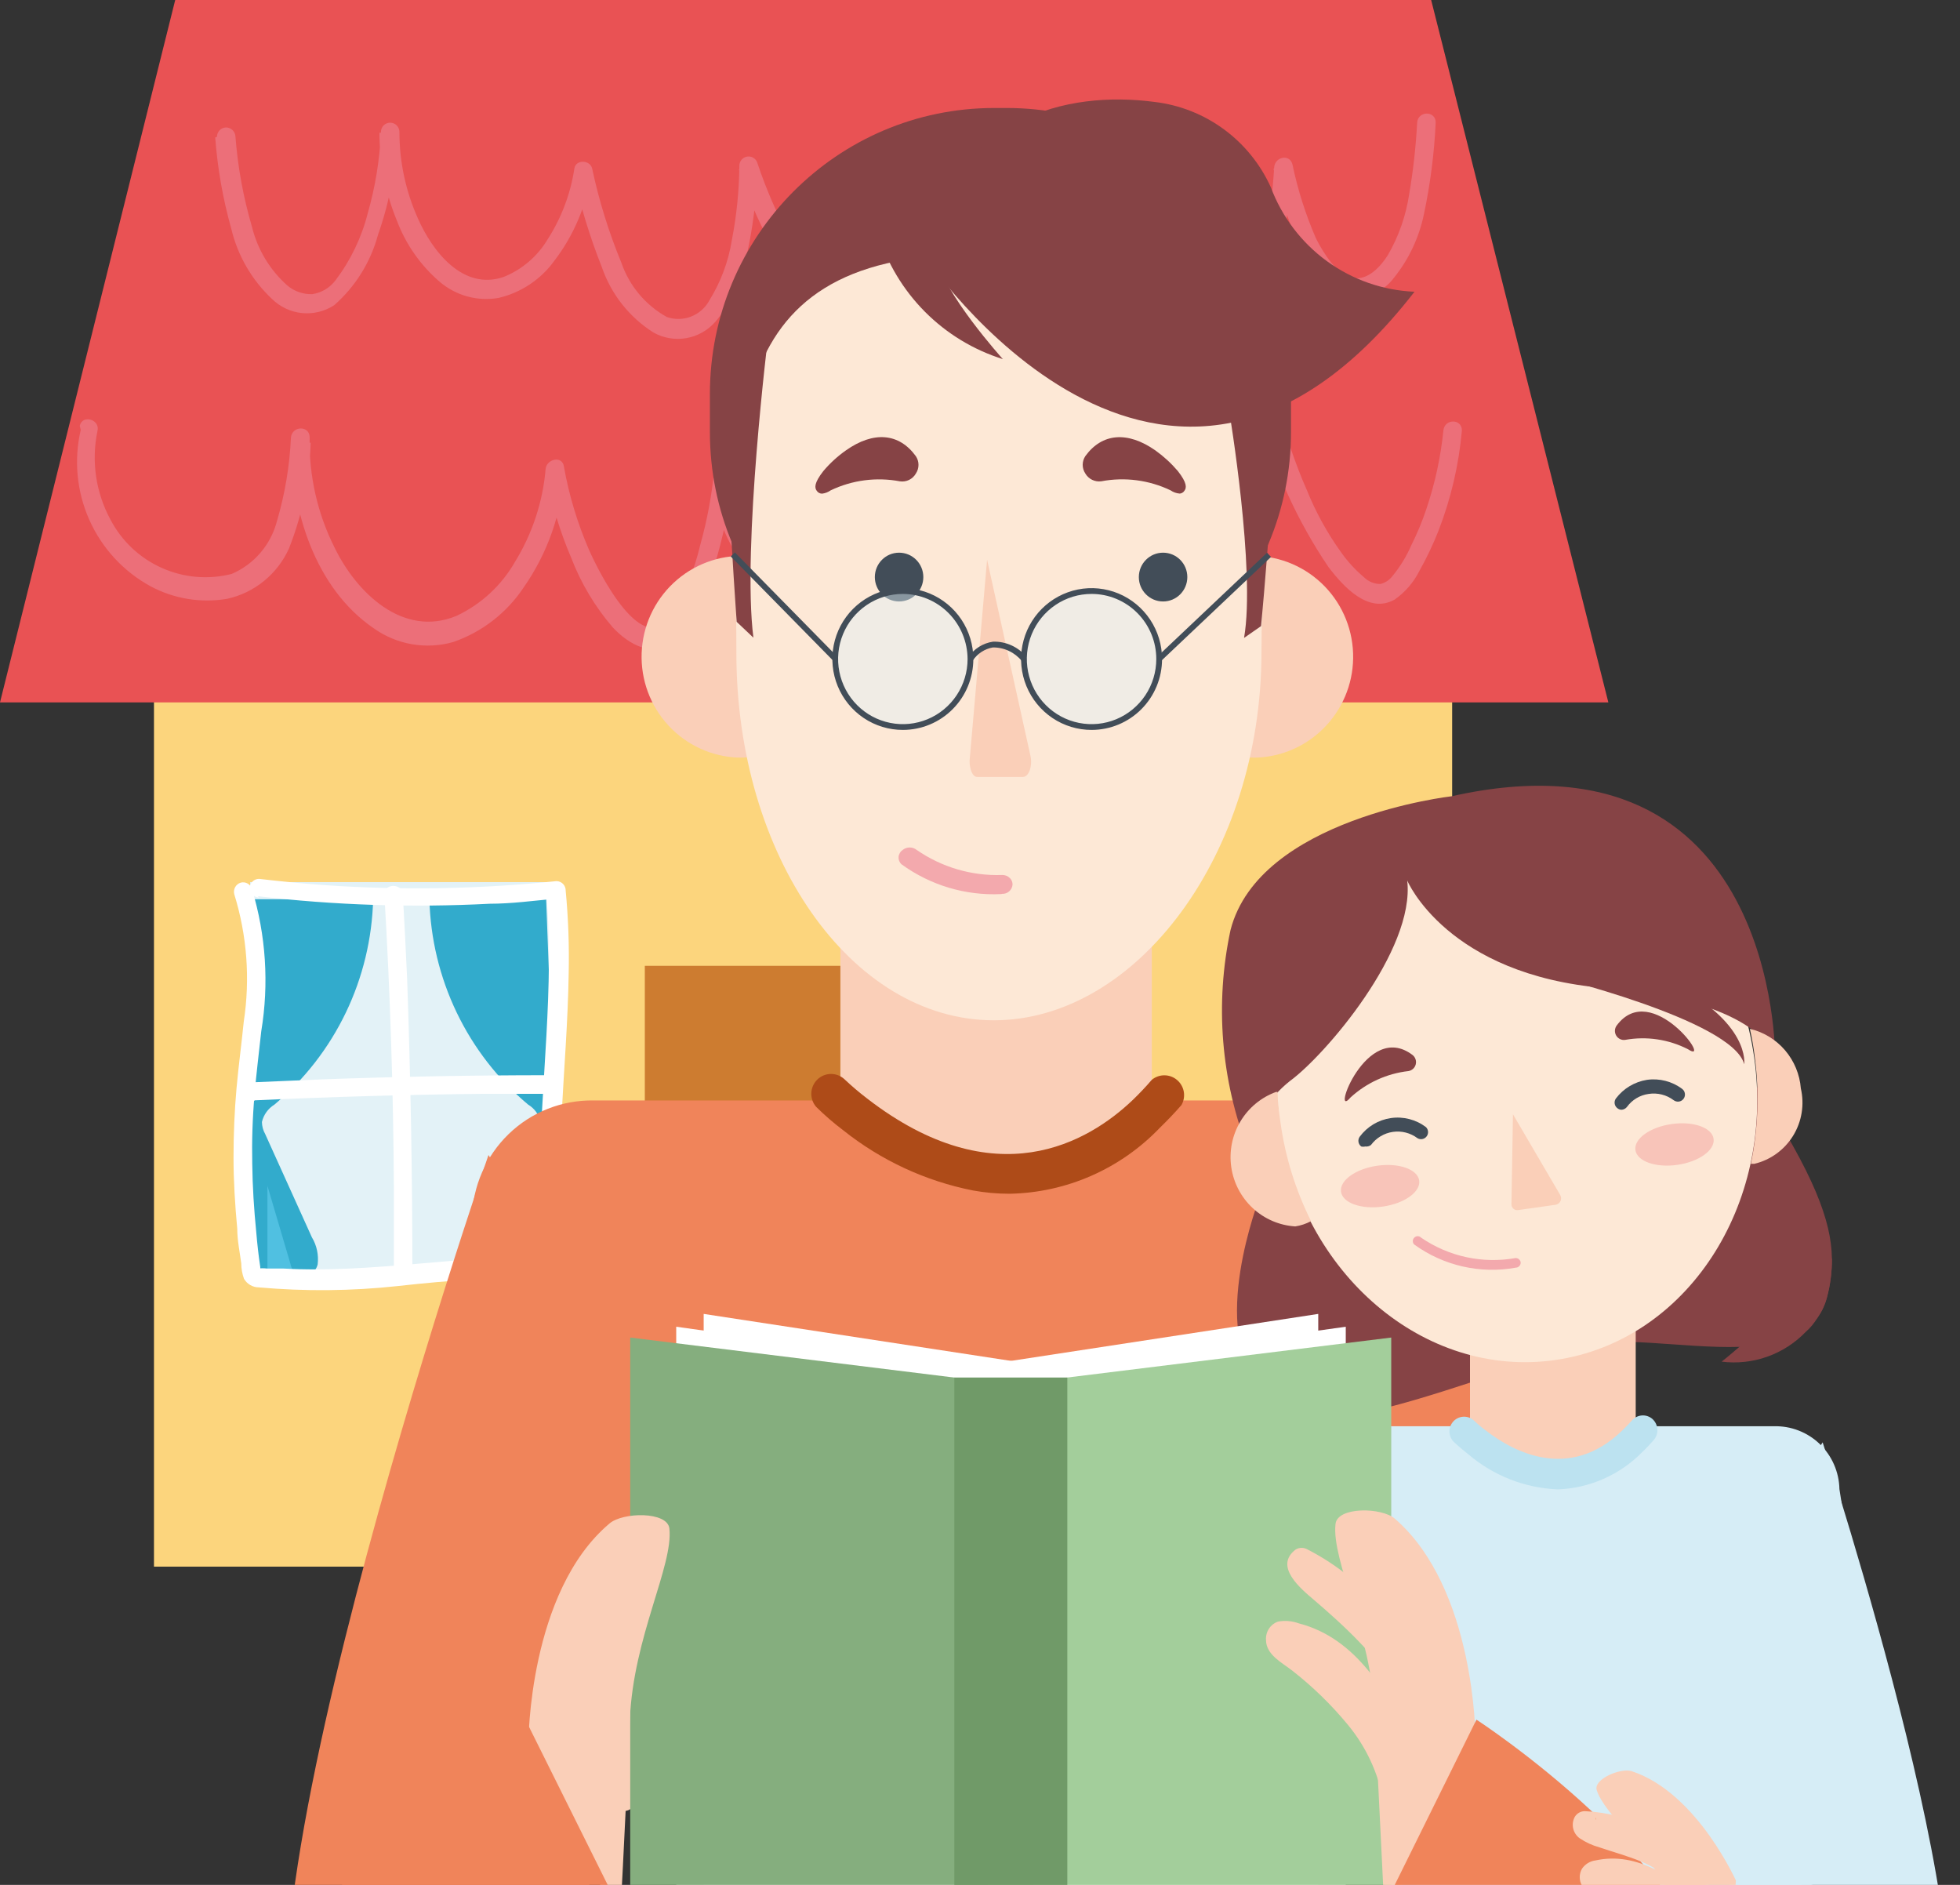 <svg width="104" height="100" viewBox="0 0 104 100" fill="none" xmlns="http://www.w3.org/2000/svg">
<rect x="0" y="0" width="104" height="100" fill="#333333" stroke="none"/>
<path d="M77.053 13.429H8.17V83.116H77.053V13.429Z" fill="#FCD57D"/>
<path d="M9.297 0L0 37.264H77.053H85.341L75.939 0H9.297Z" fill="#E95254"/>
<path d="M29.243 46.8H13.275V67.393H29.243V46.8Z" fill="#E3F2F7"/>
<path d="M51.124 51.24H34.215V83.263H51.124V51.24Z" fill="#CD7C30"/>
<path d="M35.874 66.82C35.759 67.284 35.684 67.757 35.648 68.234C35.63 68.366 35.638 68.5 35.672 68.628C35.706 68.756 35.766 68.876 35.847 68.981C36.03 69.155 36.272 69.251 36.524 69.248C37.456 69.31 38.392 69.252 39.309 69.074C39.433 69.04 39.539 68.958 39.603 68.845C39.668 68.733 39.686 68.6 39.654 68.474C39.616 68.348 39.532 68.241 39.418 68.177C39.304 68.112 39.17 68.094 39.044 68.127C38.701 68.189 38.356 68.229 38.009 68.247C37.629 68.274 37.248 68.274 36.868 68.247H36.524C36.524 68.247 36.524 68.354 36.524 68.247C36.524 68.141 36.524 68.074 36.524 67.981C36.556 67.625 36.618 67.272 36.709 66.927C36.742 66.8 36.725 66.665 36.66 66.55C36.596 66.436 36.49 66.351 36.364 66.314C36.238 66.284 36.105 66.303 35.992 66.367C35.879 66.431 35.794 66.536 35.755 66.66L35.874 66.82Z" fill="#676767"/>
<path d="M11.42 7.296C11.542 8.93 11.826 10.547 12.269 12.124C12.608 13.556 13.36 14.854 14.43 15.858C14.861 16.283 15.423 16.548 16.023 16.609C16.624 16.669 17.227 16.522 17.733 16.192C18.854 15.209 19.662 13.914 20.053 12.471C20.669 10.725 21.014 8.894 21.075 7.042H20.133C20.136 8.644 20.452 10.23 21.061 11.71C21.533 12.959 22.308 14.068 23.316 14.938C23.744 15.307 24.248 15.576 24.791 15.726C25.334 15.876 25.904 15.903 26.459 15.805C27.649 15.526 28.699 14.825 29.417 13.831C30.443 12.488 31.114 10.905 31.366 9.23H30.424C30.793 10.918 31.299 12.573 31.936 14.178C32.431 15.615 33.4 16.838 34.682 17.646C35.211 17.94 35.824 18.043 36.42 17.939C37.016 17.835 37.558 17.529 37.957 17.072C38.77 16.117 39.327 14.97 39.575 13.738C39.953 12.138 40.153 10.501 40.172 8.856L39.204 8.99C40.053 11.626 41.364 14.087 43.077 16.259C43.402 16.811 43.876 17.26 44.444 17.555C45.011 17.85 45.649 17.978 46.286 17.926C46.889 17.727 47.446 17.408 47.924 16.989C48.403 16.57 48.792 16.058 49.071 15.485C49.833 14.041 50.441 12.521 50.888 10.95H49.946C50.143 12.395 50.467 13.818 50.914 15.205C51.256 16.432 52.005 17.505 53.036 18.246C53.488 18.504 54.015 18.597 54.527 18.509C55.039 18.422 55.506 18.159 55.848 17.766C56.738 16.787 57.335 15.576 57.572 14.271C57.908 12.638 58.099 10.977 58.142 9.31L57.174 9.443C57.713 12.261 59.163 14.822 61.299 16.725C61.787 17.233 62.4 17.601 63.075 17.793C63.751 17.985 64.465 17.994 65.145 17.819C65.759 17.459 66.295 16.978 66.721 16.405C67.147 15.832 67.455 15.179 67.625 14.485C68.154 12.639 68.461 10.736 68.54 8.816L67.572 8.95C67.893 10.321 68.337 11.66 68.898 12.951C69.315 14.108 70.154 15.061 71.245 15.618C71.733 15.777 72.258 15.778 72.746 15.62C73.234 15.462 73.66 15.153 73.964 14.738C74.755 13.757 75.3 12.6 75.555 11.364C75.896 9.761 76.104 8.133 76.179 6.496C76.179 5.869 75.25 5.869 75.197 6.496C75.129 7.77 74.988 9.039 74.773 10.297C74.602 11.445 74.215 12.549 73.632 13.551C73.248 14.151 72.585 14.885 71.776 14.751C70.967 14.618 70.211 13.418 69.826 12.644C69.278 11.384 68.86 10.07 68.579 8.723C68.434 8.149 67.664 8.323 67.611 8.856C67.521 10.405 67.304 11.944 66.962 13.458C66.753 14.735 66.117 15.902 65.158 16.765C64.163 17.459 62.877 16.765 62.041 16.058C61.154 15.347 60.407 14.473 59.84 13.484C59.075 12.158 58.512 10.724 58.169 9.23C58.036 8.656 57.24 8.816 57.201 9.35C57.161 10.659 57.041 11.963 56.843 13.258C56.682 14.437 56.275 15.569 55.649 16.578C55.224 17.219 54.495 17.912 53.686 17.485C52.814 16.897 52.182 16.011 51.909 14.991C51.466 13.599 51.142 12.171 50.941 10.723C50.861 10.203 50.132 10.297 49.999 10.723C49.622 11.982 49.157 13.212 48.607 14.405C48.191 15.476 47.411 16.364 46.405 16.912C45.318 17.339 44.482 16.405 43.859 15.578C43.128 14.677 42.484 13.708 41.936 12.684C41.246 11.402 40.664 10.063 40.199 8.683C40.171 8.563 40.1 8.458 39.999 8.388C39.898 8.319 39.775 8.289 39.654 8.306C39.533 8.323 39.422 8.384 39.344 8.479C39.266 8.573 39.225 8.693 39.23 8.816C39.218 10.133 39.084 11.445 38.833 12.738C38.651 13.874 38.245 14.962 37.639 15.938C37.428 16.33 37.085 16.633 36.672 16.794C36.259 16.956 35.803 16.964 35.385 16.819C34.253 16.192 33.393 15.166 32.971 13.938C32.303 12.322 31.783 10.648 31.419 8.936C31.313 8.483 30.557 8.443 30.477 8.936C30.275 10.277 29.791 11.559 29.058 12.697C28.516 13.606 27.691 14.309 26.711 14.698C24.576 15.418 22.958 13.364 22.175 11.59C21.528 10.149 21.193 8.584 21.194 7.002C21.194 6.871 21.142 6.746 21.05 6.653C20.958 6.561 20.834 6.509 20.703 6.509C20.573 6.509 20.448 6.561 20.356 6.653C20.264 6.746 20.213 6.871 20.213 7.002C20.15 8.466 19.914 9.916 19.51 11.324C19.185 12.604 18.607 13.806 17.812 14.858C17.515 15.26 17.072 15.529 16.579 15.605C16.096 15.624 15.624 15.463 15.253 15.152C14.323 14.329 13.666 13.24 13.369 12.03C12.912 10.474 12.619 8.874 12.494 7.256C12.491 7.126 12.438 7.002 12.347 6.911C12.255 6.819 12.133 6.766 12.004 6.762C11.873 6.762 11.748 6.814 11.656 6.907C11.565 6.999 11.513 7.125 11.513 7.256L11.42 7.296Z" fill="#EC6F79"/>
<path d="M4.284 22.807C3.912 24.406 4.072 26.084 4.741 27.583C5.409 29.082 6.549 30.318 7.984 31.102C9.231 31.771 10.663 32.006 12.056 31.769C12.77 31.611 13.438 31.288 14.007 30.825C14.576 30.362 15.029 29.772 15.332 29.102C16.039 27.312 16.43 25.412 16.485 23.487H15.491C15.411 27.061 16.75 31.236 19.827 33.33C20.431 33.761 21.123 34.051 21.853 34.178C22.583 34.304 23.332 34.265 24.045 34.063C25.572 33.536 26.886 32.519 27.785 31.169C29.049 29.361 29.797 27.239 29.946 25.034L28.978 25.154C29.251 26.676 29.696 28.161 30.304 29.582C30.821 30.932 31.566 32.182 32.506 33.276C33.355 34.197 34.707 34.957 35.861 34.05C36.374 33.585 36.769 33.005 37.015 32.356C37.328 31.665 37.602 30.957 37.837 30.235C38.391 28.503 38.747 26.714 38.898 24.901H37.917C37.816 26.223 38.084 27.548 38.691 28.726C39.298 29.904 40.219 30.889 41.352 31.569C43.712 32.73 46.007 31.182 47.373 29.262C48.304 27.897 48.97 26.368 49.335 24.754H48.38C48.616 26.564 49.011 28.349 49.561 30.089C50 31.672 50.929 33.074 52.213 34.09C52.757 34.499 53.421 34.712 54.099 34.695C54.778 34.678 55.431 34.432 55.953 33.997C57.094 32.968 57.894 31.614 58.248 30.115C58.752 28.064 59.019 25.96 59.043 23.847H58.062C58.314 26.208 59.56 28.888 61.948 29.702C64.335 30.516 66.218 28.528 67.08 26.541C67.708 25.108 67.963 23.539 67.823 21.98L66.855 22.1C67.615 24.954 68.848 27.659 70.502 30.102C71.284 31.116 72.61 32.596 74.003 31.809C74.567 31.414 75.023 30.882 75.329 30.262C75.708 29.588 76.041 28.888 76.324 28.168C76.989 26.458 77.409 24.662 77.57 22.833C77.57 22.206 76.655 22.206 76.589 22.833C76.444 24.264 76.137 25.674 75.674 27.035C75.458 27.679 75.196 28.308 74.891 28.915C74.631 29.517 74.287 30.078 73.87 30.582C73.713 30.782 73.493 30.923 73.247 30.982C73.085 30.983 72.924 30.952 72.774 30.89C72.623 30.828 72.487 30.737 72.372 30.622C71.91 30.232 71.499 29.784 71.151 29.288C70.416 28.264 69.806 27.153 69.335 25.981C68.738 24.647 68.26 23.127 67.783 21.686C67.611 21.179 66.762 21.233 66.815 21.82C66.954 22.936 66.841 24.07 66.486 25.136C66.13 26.203 65.54 27.175 64.759 27.982C64.472 28.259 64.126 28.468 63.747 28.593C63.368 28.718 62.966 28.755 62.571 28.702C61.688 28.483 60.911 27.953 60.383 27.208C59.626 26.18 59.167 24.961 59.056 23.687C59.056 23.556 59.005 23.43 58.913 23.338C58.821 23.245 58.696 23.193 58.566 23.193C58.436 23.193 58.311 23.245 58.219 23.338C58.127 23.43 58.075 23.556 58.075 23.687C58.031 25.383 57.854 27.073 57.545 28.742C57.314 30.17 56.715 31.513 55.807 32.636C55.465 33.059 55.002 33.366 54.481 33.516C54.211 33.57 53.934 33.568 53.665 33.51C53.396 33.453 53.141 33.342 52.916 33.183C51.772 32.325 50.942 31.11 50.556 29.729C50.004 27.99 49.613 26.204 49.389 24.394C49.309 23.9 48.54 23.94 48.434 24.394C47.903 26.634 46.802 29.222 44.733 30.422C44.343 30.673 43.901 30.83 43.441 30.881C42.981 30.931 42.516 30.875 42.081 30.716C41.162 30.32 40.395 29.637 39.893 28.768C39.162 27.568 38.815 26.172 38.898 24.767C38.898 24.127 37.97 24.14 37.917 24.767C37.788 26.179 37.53 27.577 37.148 28.942C36.843 30.23 36.352 31.466 35.689 32.609C34.124 35.09 31.776 30.355 31.246 29.155C30.634 27.741 30.189 26.259 29.92 24.741C29.827 24.154 29.005 24.354 28.952 24.874C28.804 26.619 28.25 28.305 27.334 29.795C26.615 31.056 25.527 32.062 24.217 32.676C21.379 33.85 18.912 31.436 17.758 29.062C16.844 27.25 16.389 25.238 16.432 23.207C16.432 22.567 15.504 22.58 15.438 23.207C15.37 24.712 15.121 26.203 14.695 27.648C14.534 28.268 14.234 28.843 13.818 29.328C13.402 29.814 12.88 30.197 12.294 30.449C11.056 30.764 9.749 30.652 8.582 30.129C7.415 29.607 6.457 28.705 5.862 27.568C5.082 26.131 4.837 24.462 5.173 22.86C5.319 22.246 4.364 21.98 4.231 22.593L4.284 22.807Z" fill="#EC6F79"/>
<path d="M13.408 67.273L15.716 67.62L13.952 61.738L13.408 67.273Z" fill="#50C0E1"/>
<path d="M28.991 67.273L26.684 67.62L28.448 61.738L28.991 67.273Z" fill="#50C0E1"/>
<path d="M22.785 47.707C22.837 49.794 23.332 51.845 24.235 53.724C25.138 55.603 26.43 57.267 28.024 58.604C28.191 58.703 28.336 58.836 28.45 58.995C28.564 59.153 28.645 59.333 28.687 59.524C28.684 59.748 28.625 59.969 28.514 60.164L26.034 65.646C25.779 66.079 25.676 66.587 25.743 67.086C25.862 67.58 26.472 67.94 26.87 67.633C27.025 67.47 27.131 67.267 27.175 67.046L28.395 62.912V67.38C28.598 67.458 28.823 67.456 29.025 67.374C29.226 67.292 29.39 67.137 29.483 66.939C29.647 66.539 29.706 66.103 29.655 65.672L28.979 47.707H23.409" fill="#32ABCC"/>
<path d="M19.8 47.707C19.747 49.794 19.253 51.845 18.35 53.724C17.447 55.603 16.155 57.267 14.561 58.604C14.396 58.706 14.252 58.839 14.138 58.997C14.024 59.155 13.943 59.334 13.898 59.524C13.901 59.748 13.96 59.969 14.07 60.164L16.55 65.646C16.81 66.078 16.917 66.585 16.855 67.086C16.736 67.58 16.113 67.94 15.728 67.633C15.565 67.475 15.453 67.27 15.41 67.046L14.19 62.912V67.38C13.987 67.458 13.762 67.456 13.56 67.374C13.359 67.292 13.195 67.137 13.102 66.939C12.938 66.539 12.879 66.103 12.93 65.672L13.5 47.707H19.07" fill="#32ABCC"/>
<path d="M13.677 47.547C17.761 48.027 21.878 48.161 25.984 47.947C27.138 47.947 28.305 47.787 29.459 47.681L28.968 47.187C29.459 52.375 28.65 57.563 28.637 62.765C28.619 64.231 28.694 65.697 28.862 67.153L29.353 66.66C24.565 66.566 19.817 67.567 15.017 67.3H14.168C14.009 67.282 13.849 67.282 13.69 67.3C13.624 67.3 13.69 67.3 13.81 67.406V67.22C13.717 66.606 13.65 65.993 13.598 65.379C13.478 64.179 13.399 62.952 13.385 61.738C13.359 60.523 13.399 59.308 13.505 58.097C13.598 56.963 13.743 55.83 13.863 54.709C14.279 52.193 14.111 49.614 13.372 47.174C13.338 47.049 13.256 46.942 13.144 46.877C13.033 46.812 12.9 46.794 12.775 46.827C12.65 46.864 12.544 46.949 12.479 47.064C12.415 47.178 12.398 47.313 12.43 47.441C13.108 49.627 13.28 51.939 12.934 54.203C12.815 55.39 12.656 56.563 12.55 57.737C12.444 58.911 12.391 60.178 12.391 61.405C12.391 62.632 12.47 63.925 12.589 65.192C12.589 65.806 12.722 66.419 12.802 67.033C12.803 67.311 12.852 67.586 12.948 67.847C13.028 67.984 13.142 68.098 13.279 68.177C13.416 68.257 13.572 68.299 13.73 68.3C16.175 68.518 18.636 68.496 21.077 68.233C23.847 67.919 26.632 67.745 29.419 67.713C29.658 67.713 29.95 67.487 29.91 67.22C29.3 62.032 30.096 56.83 30.175 51.642C30.208 50.177 30.155 48.712 30.016 47.254C30.018 47.188 30.006 47.122 29.982 47.061C29.959 46.999 29.923 46.944 29.877 46.896C29.831 46.849 29.776 46.811 29.716 46.786C29.656 46.76 29.591 46.747 29.525 46.747C25.441 47.172 21.328 47.243 17.231 46.96C16.064 46.88 14.91 46.76 13.743 46.627C13.613 46.627 13.488 46.679 13.396 46.772C13.304 46.864 13.253 46.989 13.253 47.12C13.253 47.251 13.304 47.377 13.396 47.469C13.488 47.562 13.613 47.614 13.743 47.614L13.677 47.547Z" fill="white"/>
<path d="M20.396 47.481C20.705 52.683 20.873 57.898 20.9 63.126C20.9 64.593 20.9 66.073 20.9 67.554C20.9 67.685 20.951 67.81 21.043 67.903C21.135 67.995 21.26 68.047 21.39 68.047C21.52 68.047 21.645 67.995 21.737 67.903C21.829 67.81 21.881 67.685 21.881 67.554C21.881 62.343 21.788 57.124 21.602 51.896C21.536 50.429 21.457 48.948 21.377 47.481C21.377 46.841 20.356 46.841 20.396 47.481Z" fill="white"/>
<path d="M13.501 58.378C17.541 58.191 21.595 58.075 25.662 58.031H29.097C29.227 58.031 29.352 57.979 29.444 57.886C29.536 57.794 29.588 57.668 29.588 57.537C29.588 57.407 29.536 57.281 29.444 57.188C29.352 57.096 29.227 57.044 29.097 57.044C25.039 57.044 20.985 57.12 16.936 57.271L13.501 57.417C12.864 57.417 12.864 58.431 13.501 58.404V58.378Z" fill="white"/>
<path d="M80.452 60.972C80.452 60.972 96.049 106.665 89.55 111.347C83.052 116.028 81.222 114.014 77.269 109.093C73.317 104.171 75.068 69.401 75.068 69.401L80.452 60.972Z" fill="#F0845A"/>
<path d="M95.584 110.267L73.477 101.051L73.941 78.044H95.584V110.267Z" fill="#D6EDF6"/>
<path d="M53.41 5.729H52.76C44.425 5.729 37.668 12.524 37.668 20.906V22.92C37.668 31.303 44.425 38.098 52.76 38.098H53.41C61.745 38.098 68.502 31.303 68.502 22.92V20.906C68.502 12.524 61.745 5.729 53.41 5.729Z" fill="#864345"/>
<path d="M61.116 48.153H44.592V64.865H61.116V48.153Z" fill="#FACFB8"/>
<path d="M81.432 64.626L84.642 85.112C84.642 88.539 78.514 91.354 74.96 91.354H31.5C27.946 91.354 21.594 88.539 21.594 85.112L25.042 64.626C25.08 62.938 25.781 61.335 26.991 60.165C28.201 58.995 29.822 58.355 31.5 58.384H44.603C47.627 60.624 54.868 64.679 61.738 58.384H75C76.673 58.366 78.285 59.01 79.489 60.178C80.692 61.346 81.391 62.944 81.432 64.626Z" fill="#F0845A"/>
<path d="M53.58 63.333C52.926 63.334 52.274 63.276 51.631 63.16C49.111 62.662 46.746 61.565 44.734 59.959C44.23 59.578 43.751 59.164 43.302 58.718C43.128 58.515 43.038 58.252 43.05 57.984C43.062 57.717 43.175 57.463 43.366 57.276C43.557 57.089 43.812 56.982 44.078 56.978C44.345 56.973 44.603 57.071 44.801 57.251C45.185 57.614 45.588 57.957 46.008 58.278C52.824 63.546 57.771 60.585 60.105 58.358C60.45 58.025 60.795 57.664 61.113 57.291C61.302 57.134 61.54 57.048 61.785 57.049C62.03 57.05 62.267 57.137 62.455 57.296C62.643 57.455 62.77 57.675 62.813 57.917C62.856 58.16 62.813 58.41 62.691 58.625C62.333 59.038 61.949 59.438 61.551 59.825C60.517 60.908 59.281 61.775 57.913 62.377C56.545 62.979 55.073 63.304 53.58 63.333Z" fill="#AE4B18"/>
<path d="M40.322 40.073C39.862 40.182 39.387 40.218 38.916 40.179C37.509 40.059 36.207 39.382 35.297 38.296C34.387 37.211 33.943 35.806 34.062 34.391C34.182 32.976 34.855 31.667 35.935 30.752C37.014 29.836 38.411 29.389 39.818 29.509H39.937C39.791 30.31 39.685 31.123 39.606 31.95C39.368 34.679 39.611 37.428 40.322 40.073Z" fill="#FACFB8"/>
<path d="M65.522 40.073C65.982 40.182 66.456 40.218 66.927 40.179C68.334 40.059 69.636 39.382 70.546 38.296C71.457 37.211 71.901 35.806 71.781 34.391C71.662 32.976 70.988 31.667 69.909 30.752C68.829 29.836 67.432 29.389 66.025 29.509H65.893C66.049 30.317 66.164 31.131 66.238 31.95C66.475 34.679 66.233 37.428 65.522 40.073Z" fill="#FACFB8"/>
<path d="M66.936 34.578C66.936 45.341 60.305 54.13 52.733 54.13C45.16 54.13 39.073 45.408 39.073 34.645C39.073 23.881 37.587 13.505 51.632 13.505C69.933 13.505 66.936 23.815 66.936 34.578Z" fill="#FDE8D6"/>
<path d="M47.706 31.91C48.417 31.91 48.993 31.331 48.993 30.616C48.993 29.901 48.417 29.322 47.706 29.322C46.996 29.322 46.42 29.901 46.42 30.616C46.42 31.331 46.996 31.91 47.706 31.91Z" fill="#424D58"/>
<path d="M61.714 31.91C62.425 31.91 63.001 31.331 63.001 30.616C63.001 29.901 62.425 29.322 61.714 29.322C61.004 29.322 60.428 29.901 60.428 30.616C60.428 31.331 61.004 31.91 61.714 31.91Z" fill="#424D58"/>
<path d="M52.376 29.695L51.447 40.365C51.447 40.819 51.606 41.219 51.845 41.219H54.285C54.59 41.219 54.789 40.645 54.683 40.125L52.376 29.695Z" fill="#FACFB8"/>
<path d="M53.133 47.141C49.526 47.034 48.067 45.687 48.014 45.62C47.992 45.604 47.974 45.583 47.962 45.559C47.95 45.535 47.943 45.508 47.943 45.48C47.943 45.453 47.95 45.426 47.962 45.402C47.974 45.378 47.992 45.356 48.014 45.34C48.068 45.301 48.133 45.28 48.2 45.28C48.266 45.28 48.331 45.301 48.385 45.34C49.775 46.307 51.447 46.777 53.133 46.674C53.266 46.674 53.385 46.767 53.372 46.888C53.359 47.008 53.266 47.128 53.133 47.141Z" fill="#F3A9AD"/>
<path d="M53.13 47.434C51.233 47.527 49.362 46.967 47.825 45.847C47.774 45.797 47.735 45.737 47.71 45.67C47.684 45.603 47.674 45.532 47.679 45.46C47.686 45.385 47.711 45.313 47.75 45.248C47.789 45.183 47.842 45.128 47.904 45.087C48.009 45.006 48.137 44.962 48.269 44.962C48.401 44.962 48.529 45.006 48.634 45.087C49.968 46.012 51.563 46.48 53.183 46.421C53.259 46.42 53.336 46.434 53.406 46.464C53.477 46.494 53.541 46.538 53.594 46.594C53.638 46.64 53.673 46.694 53.696 46.754C53.719 46.813 53.729 46.877 53.726 46.941C53.713 47.078 53.648 47.204 53.544 47.293C53.44 47.383 53.306 47.429 53.169 47.421L53.13 47.434ZM53.13 47.034V46.834V47.034Z" fill="#F3A9AD"/>
<path d="M57.867 24.375C57.808 24.464 57.776 24.568 57.773 24.675C57.772 24.783 57.8 24.888 57.856 24.979C57.912 25.071 57.993 25.144 58.089 25.19C58.184 25.237 58.292 25.255 58.398 25.242C59.71 24.987 61.07 25.169 62.27 25.762C63.901 26.802 59.976 21.467 57.867 24.375Z" fill="#864345"/>
<path d="M62.601 26.187C62.425 26.174 62.256 26.114 62.111 26.014C60.968 25.467 59.681 25.299 58.437 25.534C58.271 25.557 58.101 25.53 57.95 25.456C57.799 25.383 57.673 25.266 57.588 25.12C57.498 24.984 57.449 24.824 57.449 24.66C57.449 24.496 57.498 24.336 57.588 24.2C58.477 22.973 59.83 22.866 61.302 23.893C61.742 24.208 62.143 24.575 62.495 24.987C62.999 25.627 62.959 25.881 62.853 26.027C62.827 26.072 62.79 26.11 62.746 26.137C62.703 26.165 62.653 26.182 62.601 26.187ZM59.71 24.854C60.481 24.831 61.248 24.967 61.965 25.254C61.409 24.586 60.672 24.094 59.843 23.84C59.518 23.756 59.175 23.78 58.865 23.907C58.554 24.035 58.293 24.259 58.119 24.547C58.089 24.585 58.072 24.632 58.072 24.68C58.072 24.729 58.089 24.776 58.119 24.814C58.142 24.859 58.179 24.896 58.224 24.919C58.269 24.943 58.32 24.953 58.371 24.947C58.815 24.887 59.262 24.856 59.71 24.854Z" fill="#864345"/>
<path d="M48.358 24.375C48.417 24.464 48.45 24.568 48.452 24.675C48.454 24.783 48.425 24.888 48.369 24.979C48.313 25.071 48.233 25.144 48.137 25.19C48.041 25.237 47.933 25.255 47.828 25.242C46.515 24.987 45.155 25.169 43.955 25.762C42.324 26.802 46.249 21.467 48.358 24.375Z" fill="#864345"/>
<path d="M43.624 26.19C43.566 26.191 43.508 26.177 43.457 26.149C43.406 26.121 43.362 26.08 43.332 26.03C43.226 25.883 43.186 25.63 43.69 24.989C44.04 24.575 44.441 24.207 44.884 23.896C46.356 22.855 47.709 22.976 48.597 24.203C48.688 24.339 48.736 24.499 48.736 24.663C48.736 24.827 48.688 24.987 48.597 25.123C48.514 25.27 48.388 25.388 48.236 25.462C48.085 25.535 47.915 25.561 47.748 25.536C46.504 25.301 45.218 25.469 44.075 26.016C43.941 26.111 43.786 26.17 43.624 26.19ZM46.794 23.789C46.657 23.777 46.519 23.777 46.383 23.789C45.554 24.044 44.817 24.535 44.261 25.203C45.412 24.788 46.65 24.682 47.855 24.896C47.907 24.901 47.959 24.892 48.006 24.868C48.053 24.844 48.093 24.808 48.12 24.763C48.146 24.723 48.16 24.677 48.16 24.629C48.16 24.582 48.146 24.535 48.12 24.496C47.974 24.277 47.777 24.097 47.546 23.974C47.314 23.85 47.056 23.787 46.794 23.789Z" fill="#864345"/>
<path d="M49.008 13.517C49.008 13.517 61.726 32.657 75.055 15.478C73.382 15.408 71.768 14.844 70.412 13.858C69.056 12.871 68.018 11.505 67.429 9.93C66.874 8.706 66.016 7.647 64.935 6.855C63.855 6.063 62.59 5.565 61.262 5.408C56.62 4.795 50.679 6.169 49.008 13.517Z" fill="#864345"/>
<path d="M46.582 12.383C47.067 13.952 47.924 15.379 49.079 16.541C50.234 17.702 51.653 18.564 53.213 19.052C53.213 19.052 50.03 15.531 49.685 13.624C49.34 11.717 46.582 12.383 46.582 12.383Z" fill="#864345"/>
<path d="M65.228 21.84C65.228 21.84 66.634 30.27 66.011 33.844L66.913 33.217C66.913 33.217 67.987 22.027 67.364 21.347C66.74 20.667 65.228 21.84 65.228 21.84Z" fill="#864345"/>
<path d="M40.773 17.72C40.773 17.72 39.367 29.043 39.977 33.831L39.089 32.991C39.089 32.991 38.014 17.946 38.638 16.986C39.261 16.026 40.773 17.72 40.773 17.72Z" fill="#864345"/>
<g opacity="0.67">
<path opacity="0.67" d="M47.853 38.471C49.779 38.471 51.341 36.901 51.341 34.964C51.341 33.026 49.779 31.456 47.853 31.456C45.927 31.456 44.365 33.026 44.365 34.964C44.365 36.901 45.927 38.471 47.853 38.471Z" fill="#E0F1F9"/>
<path opacity="0.67" d="M57.89 38.471C59.817 38.471 61.378 36.901 61.378 34.964C61.378 33.026 59.817 31.456 57.89 31.456C55.964 31.456 54.402 33.026 54.402 34.964C54.402 36.901 55.964 38.471 57.89 38.471Z" fill="#E0F1F9"/>
</g>
<path d="M47.906 38.725C47.166 38.725 46.443 38.505 45.828 38.092C45.213 37.678 44.734 37.091 44.451 36.404C44.168 35.716 44.094 34.96 44.238 34.23C44.382 33.501 44.738 32.831 45.261 32.305C45.784 31.779 46.451 31.421 47.176 31.275C47.902 31.13 48.654 31.205 49.337 31.489C50.02 31.774 50.605 32.256 51.016 32.875C51.426 33.493 51.646 34.22 51.646 34.964C51.646 35.962 51.252 36.918 50.55 37.624C49.849 38.329 48.898 38.725 47.906 38.725ZM47.906 31.51C47.227 31.51 46.562 31.712 45.998 32.092C45.433 32.472 44.992 33.011 44.733 33.642C44.472 34.273 44.404 34.968 44.537 35.638C44.67 36.308 44.997 36.924 45.477 37.407C45.958 37.89 46.569 38.219 47.236 38.352C47.902 38.486 48.593 38.417 49.22 38.156C49.848 37.894 50.385 37.451 50.762 36.883C51.139 36.315 51.341 35.648 51.341 34.964C51.337 34.049 50.974 33.173 50.331 32.526C49.688 31.878 48.816 31.513 47.906 31.51Z" fill="#424D58"/>
<path d="M57.92 38.725C57.18 38.725 56.457 38.505 55.842 38.092C55.227 37.678 54.748 37.091 54.464 36.404C54.181 35.716 54.107 34.96 54.252 34.23C54.396 33.501 54.752 32.831 55.275 32.305C55.798 31.779 56.465 31.421 57.19 31.275C57.915 31.13 58.667 31.205 59.351 31.489C60.034 31.774 60.618 32.256 61.029 32.875C61.44 33.493 61.66 34.22 61.66 34.964C61.66 35.962 61.266 36.918 60.564 37.624C59.863 38.329 58.911 38.725 57.92 38.725ZM57.92 31.51C57.24 31.51 56.576 31.712 56.011 32.092C55.446 32.472 55.006 33.011 54.746 33.642C54.486 34.273 54.418 34.968 54.551 35.638C54.683 36.308 55.01 36.924 55.491 37.407C55.971 37.89 56.583 38.219 57.249 38.352C57.916 38.486 58.606 38.417 59.234 38.156C59.862 37.894 60.398 37.451 60.776 36.883C61.153 36.315 61.354 35.648 61.354 34.964C61.354 34.511 61.266 34.061 61.093 33.642C60.92 33.223 60.667 32.842 60.348 32.522C60.029 32.201 59.651 31.947 59.234 31.773C58.817 31.599 58.371 31.51 57.92 31.51Z" fill="#424D58"/>
<path d="M54.219 35.07C54.033 34.841 53.798 34.657 53.531 34.533C53.265 34.408 52.974 34.345 52.68 34.35C52.466 34.387 52.261 34.468 52.079 34.587C51.896 34.706 51.74 34.861 51.619 35.043L51.367 34.883C51.517 34.657 51.713 34.466 51.941 34.321C52.17 34.176 52.426 34.081 52.693 34.043C53.032 34.033 53.368 34.101 53.676 34.242C53.984 34.383 54.256 34.593 54.471 34.856L54.219 35.07Z" fill="#424D58"/>
<path d="M67.232 29.324L61.389 34.853L61.598 35.077L67.441 29.547L67.232 29.324Z" fill="#424D58"/>
<path d="M38.992 29.307L38.775 29.523L44.219 35.063L44.436 34.847L38.992 29.307Z" fill="#424D58"/>
<path d="M25.919 61.279C25.919 61.279 10.19 106.973 16.741 111.641C23.293 116.309 25.136 114.308 29.128 109.387C33.12 104.466 31.329 69.709 31.329 69.709L25.919 61.279Z" fill="#F0845A"/>
<path d="M97.203 66.761C97.21 67.463 97.121 68.164 96.937 68.841C96.833 69.235 96.657 69.605 96.42 69.935C96.227 70.201 95.989 70.431 95.717 70.615C94.675 71.207 93.491 71.498 92.296 71.456C89.338 71.549 85.665 70.802 83.715 71.456C72.084 75.323 69.883 76.337 66.965 73.51C64.047 70.682 66.846 63.507 66.846 63.507C66.846 63.507 89.219 51.57 93.277 57.745C96.248 62.306 97.176 64.774 97.203 66.761Z" fill="#864345"/>
<path d="M97.202 66.76C97.21 67.462 97.12 68.162 96.937 68.84C96.832 69.234 96.657 69.604 96.42 69.934C96.26 70.205 96.059 70.448 95.823 70.654C95.251 71.249 94.55 71.702 93.774 71.978C92.999 72.253 92.17 72.343 91.353 72.241C91.353 72.241 91.725 71.948 92.295 71.454C94.048 70.019 95.689 68.449 97.202 66.76Z" fill="#864345"/>
<path d="M65.998 71.774C66.191 72.447 66.477 73.089 66.847 73.682C67.051 74.037 67.321 74.35 67.643 74.602C67.874 74.81 68.133 74.985 68.412 75.122C69.127 75.531 69.928 75.766 70.749 75.81C71.571 75.854 72.392 75.706 73.146 75.376L72.019 74.895C69.94 74.002 67.928 72.959 65.998 71.774Z" fill="#864345"/>
<path d="M86.793 70.228H78V79.111H86.793V70.228Z" fill="#FACFB8"/>
<path d="M82.525 72.154C89.471 71.156 94.195 63.962 93.077 56.087C91.958 48.212 85.42 42.636 78.474 43.635C71.528 44.632 66.803 51.826 67.922 59.701C69.041 67.576 75.579 73.151 82.525 72.154Z" fill="#FDE8D6"/>
<path d="M80.279 59.117L80.2 63.879C80.197 63.925 80.205 63.971 80.222 64.014C80.24 64.057 80.267 64.095 80.302 64.126C80.336 64.157 80.377 64.179 80.421 64.192C80.466 64.204 80.512 64.207 80.558 64.199L82.534 63.919C82.59 63.911 82.644 63.89 82.69 63.856C82.737 63.823 82.774 63.778 82.799 63.727C82.824 63.675 82.836 63.618 82.834 63.561C82.831 63.504 82.815 63.448 82.786 63.398L80.279 59.117Z" fill="#FACFB8"/>
<path d="M73.384 64.012C74.529 63.847 75.389 63.229 75.304 62.631C75.219 62.033 74.222 61.682 73.076 61.846C71.931 62.011 71.071 62.629 71.156 63.227C71.241 63.825 72.238 64.177 73.384 64.012Z" fill="#F8C4B9"/>
<path d="M89.005 61.8C90.151 61.635 91.01 61.017 90.925 60.419C90.841 59.821 89.843 59.47 88.697 59.635C87.552 59.799 86.692 60.417 86.777 61.015C86.862 61.613 87.859 61.965 89.005 61.8Z" fill="#F8C4B9"/>
<path d="M80.437 67.253C79.502 67.424 78.542 67.403 77.614 67.192C76.687 66.981 75.811 66.585 75.04 66.026C75.016 66.003 74.997 65.975 74.984 65.944C74.972 65.913 74.965 65.88 74.965 65.846C74.965 65.813 74.972 65.779 74.984 65.749C74.997 65.718 75.016 65.69 75.04 65.666C75.063 65.64 75.092 65.62 75.124 65.606C75.156 65.591 75.19 65.584 75.225 65.584C75.26 65.584 75.295 65.591 75.327 65.606C75.359 65.62 75.387 65.64 75.411 65.666C76.874 66.668 78.668 67.055 80.411 66.746C80.477 66.742 80.542 66.763 80.594 66.805C80.645 66.847 80.679 66.907 80.689 66.973C80.691 67.008 80.686 67.043 80.674 67.076C80.662 67.109 80.644 67.14 80.621 67.166C80.598 67.192 80.569 67.213 80.538 67.228C80.506 67.243 80.472 67.252 80.437 67.253Z" fill="#F3A9AD"/>
<path d="M74.95 55.97C75.023 56.027 75.079 56.104 75.109 56.193C75.14 56.281 75.144 56.376 75.121 56.467C75.099 56.557 75.051 56.639 74.982 56.703C74.914 56.766 74.829 56.808 74.738 56.824C73.591 56.953 72.514 57.443 71.661 58.224C70.587 59.504 72.483 54.103 74.95 55.97Z" fill="#864345"/>
<path d="M85.782 54.409C85.727 54.485 85.695 54.576 85.69 54.671C85.686 54.765 85.709 54.859 85.757 54.94C85.805 55.021 85.876 55.086 85.961 55.127C86.046 55.168 86.14 55.183 86.233 55.169C87.367 54.966 88.535 55.139 89.562 55.663C90.955 56.583 87.626 51.915 85.782 54.409Z" fill="#864345"/>
<path d="M74.669 46.715C74.669 46.715 76.765 51.729 85.186 52.423C93.607 53.117 94.191 56.117 94.191 56.117C94.191 56.117 94.363 38.352 77.017 42.246C77.017 42.246 66.818 43.407 65.293 49.342C64.456 53.245 64.784 57.309 66.234 61.025C66.504 59.576 67.286 58.273 68.436 57.358C70.293 56.011 75.094 50.422 74.669 46.715Z" fill="#864345"/>
<path d="M82.045 51.716C82.045 51.716 91.952 54.103 92.549 56.464C92.549 56.464 92.907 54.236 88.57 52.089C84.233 49.942 82.045 51.716 82.045 51.716Z" fill="#864345"/>
<path d="M69.566 64.786C69.305 64.926 69.023 65.02 68.731 65.066C67.89 65.014 67.094 64.673 66.475 64.099C65.856 63.525 65.452 62.754 65.332 61.916C65.212 61.078 65.383 60.225 65.816 59.499C66.249 58.773 66.918 58.219 67.709 57.931H67.789C67.789 58.477 67.868 59.024 67.948 59.585C68.202 61.395 68.749 63.153 69.566 64.786Z" fill="#FACFB8"/>
<path d="M95.555 57.744C95.754 58.603 95.606 59.507 95.144 60.257C94.681 61.007 93.942 61.542 93.088 61.745H92.903C93.287 59.899 93.359 58 93.115 56.13C93.055 55.61 92.966 55.093 92.85 54.583C93.576 54.753 94.229 55.151 94.715 55.719C95.202 56.288 95.496 56.997 95.555 57.744Z" fill="#FACFB8"/>
<path d="M72.441 60.825C72.371 60.842 72.299 60.842 72.229 60.825C72.15 60.766 72.097 60.678 72.082 60.581C72.067 60.484 72.092 60.384 72.149 60.305C72.347 60.039 72.594 59.815 72.878 59.645C73.161 59.476 73.475 59.365 73.802 59.318C74.128 59.27 74.461 59.289 74.78 59.371C75.1 59.453 75.4 59.598 75.664 59.798C75.728 59.862 75.768 59.947 75.774 60.039C75.78 60.13 75.753 60.22 75.697 60.292C75.642 60.365 75.562 60.414 75.472 60.431C75.383 60.448 75.291 60.431 75.213 60.385C74.838 60.104 74.368 59.984 73.905 60.051C73.443 60.119 73.026 60.368 72.746 60.745C72.703 60.778 72.654 60.803 72.602 60.816C72.549 60.83 72.495 60.833 72.441 60.825Z" fill="#424D58"/>
<path d="M86.035 58.877C85.957 58.874 85.883 58.846 85.823 58.797C85.744 58.738 85.691 58.651 85.676 58.553C85.661 58.456 85.685 58.356 85.743 58.277C86.144 57.747 86.734 57.394 87.388 57.29C88.049 57.196 88.722 57.368 89.257 57.77C89.337 57.83 89.389 57.919 89.402 58.018C89.416 58.117 89.39 58.217 89.33 58.297C89.271 58.377 89.182 58.429 89.084 58.443C88.985 58.456 88.886 58.43 88.806 58.37C88.619 58.229 88.405 58.126 88.177 58.069C87.949 58.012 87.712 58.001 87.48 58.037C87.251 58.067 87.031 58.145 86.832 58.264C86.634 58.383 86.462 58.542 86.326 58.73C86.291 58.774 86.247 58.81 86.196 58.835C86.146 58.86 86.091 58.875 86.035 58.877Z" fill="#424D58"/>
<path d="M97.602 79.003L99.312 89.886C99.312 91.713 96.063 93.207 94.167 93.207H71.051C69.154 93.207 65.746 91.713 65.746 89.886L67.576 79.003C67.594 78.103 67.965 77.247 68.609 76.622C69.253 75.997 70.116 75.654 71.011 75.668H77.974C79.578 76.869 83.438 79.016 87.085 75.668H94.127C94.573 75.656 95.018 75.732 95.434 75.894C95.851 76.055 96.232 76.297 96.555 76.607C96.878 76.917 97.137 77.289 97.316 77.7C97.496 78.111 97.593 78.554 97.602 79.003Z" fill="#D6EDF6"/>
<path d="M82.667 79.017C80.923 78.949 79.251 78.297 77.919 77.163C77.455 76.803 77.176 76.522 77.136 76.496C76.992 76.349 76.91 76.15 76.91 75.942C76.91 75.735 76.992 75.536 77.136 75.389C77.283 75.243 77.481 75.161 77.687 75.161C77.893 75.161 78.091 75.243 78.237 75.389C78.433 75.576 78.641 75.75 78.861 75.909C80.359 77.069 83.29 78.576 86.062 75.909C86.247 75.736 86.42 75.549 86.592 75.362C86.658 75.285 86.739 75.222 86.829 75.176C86.92 75.13 87.018 75.102 87.12 75.095C87.221 75.087 87.322 75.1 87.418 75.132C87.514 75.164 87.603 75.215 87.68 75.282C87.833 75.42 87.927 75.613 87.941 75.82C87.956 76.026 87.891 76.23 87.759 76.389C87.56 76.616 87.362 76.829 87.136 77.043C85.95 78.248 84.352 78.954 82.667 79.017Z" fill="#BCE2F0"/>
<path d="M31.676 90.594C32.105 88.911 32.887 87.339 33.968 85.985C35.05 84.63 36.407 83.523 37.949 82.738C38.227 82.912 38.028 83.338 37.803 83.579C36.373 84.84 35.01 86.176 33.718 87.58C33.073 88.286 32.629 89.154 32.432 90.093C32.236 91.032 32.296 92.007 32.604 92.915C33.25 91.511 34.06 90.19 35.018 88.98C35.962 87.778 37.303 86.955 38.797 86.659C38.893 86.633 38.994 86.633 39.089 86.659C39.176 86.71 39.241 86.792 39.27 86.888C39.3 86.985 39.292 87.089 39.248 87.18C39.151 87.359 39.01 87.511 38.837 87.62C36.185 89.607 33.612 92.114 33.082 95.382C32.865 93.225 32.9 91.049 33.188 88.9" fill="#FACFB8"/>
<path d="M32.271 90.754C32.68 89.152 33.425 87.657 34.457 86.369C35.489 85.081 36.783 84.029 38.252 83.286H37.668C37.589 82.899 37.536 82.819 37.496 83.005C37.496 83.005 37.496 83.005 37.496 83.072C37.437 83.154 37.37 83.23 37.297 83.299L36.674 83.899L35.467 84.979C34.636 85.684 33.876 86.471 33.199 87.327C32.522 88.123 32.067 89.087 31.883 90.118C31.699 91.15 31.792 92.212 32.151 93.195C32.205 93.29 32.282 93.368 32.375 93.422C32.468 93.477 32.574 93.506 32.682 93.506C32.79 93.506 32.896 93.477 32.989 93.422C33.082 93.368 33.159 93.29 33.212 93.195C34.353 90.954 35.692 88.274 38.279 87.474C38.418 87.426 38.559 87.386 38.703 87.353H38.902C38.822 87.447 38.61 87.06 38.69 87.033L38.557 87.167L38.199 87.447C37.682 87.847 37.164 88.26 36.674 88.701C35.721 89.529 34.871 90.469 34.141 91.501C33.321 92.63 32.764 93.929 32.51 95.302L33.716 95.476C33.511 93.318 33.551 91.143 33.836 88.994C33.849 88.905 33.843 88.814 33.818 88.728C33.792 88.641 33.749 88.561 33.691 88.493C33.632 88.425 33.56 88.37 33.478 88.333C33.397 88.295 33.309 88.276 33.219 88.276C33.13 88.276 33.041 88.295 32.96 88.333C32.878 88.37 32.806 88.425 32.747 88.493C32.689 88.561 32.645 88.641 32.62 88.728C32.596 88.814 32.589 88.905 32.602 88.994C32.311 91.142 32.271 93.318 32.483 95.476C32.488 95.625 32.545 95.767 32.644 95.877C32.743 95.987 32.879 96.058 33.025 96.078C33.172 96.097 33.321 96.063 33.445 95.982C33.569 95.901 33.661 95.778 33.703 95.636C34.321 92.965 35.868 90.604 38.066 88.981L38.782 88.407C39.101 88.202 39.387 87.95 39.631 87.66C39.741 87.505 39.809 87.325 39.83 87.136C39.851 86.947 39.824 86.755 39.751 86.58C39.644 86.373 39.47 86.208 39.258 86.114C39.046 86.019 38.808 86 38.584 86.06C37.179 86.331 35.896 87.046 34.923 88.1C33.754 89.421 32.792 90.915 32.072 92.528H33.133C32.31 90.621 33.571 88.527 34.857 87.193C35.626 86.38 36.488 85.673 37.31 84.913C38.133 84.153 39.432 83.099 38.252 82.245C38.158 82.189 38.05 82.159 37.94 82.159C37.831 82.159 37.723 82.189 37.629 82.245C36.02 83.073 34.604 84.234 33.475 85.653C32.345 87.071 31.528 88.715 31.077 90.474C31.058 90.625 31.094 90.777 31.178 90.903C31.263 91.029 31.389 91.12 31.535 91.159C31.681 91.198 31.835 91.182 31.971 91.115C32.106 91.048 32.213 90.934 32.271 90.794V90.754Z" fill="#FACFB8"/>
<path d="M54.713 105.091L35.881 102.451V70.388L54.713 73.028V105.091Z" fill="white"/>
<path d="M52.576 105.091L71.408 102.451V70.388L52.576 73.028V105.091Z" fill="white"/>
<path d="M54.618 104.412L37.338 101.758V69.708L54.618 72.349V104.412Z" fill="white"/>
<path d="M52.668 104.412L69.948 101.758V69.708L52.668 72.349V104.412Z" fill="white"/>
<path d="M54.831 105.666L33.44 103.011V70.962L54.831 73.603V105.666Z" fill="#85AE7E"/>
<path d="M52.416 105.666L73.821 103.011V70.962L52.416 73.603V105.666Z" fill="#A3CE9B"/>
<path d="M56.633 73.083H50.639V105.653H56.633V73.083Z" fill="#709A68"/>
<path d="M32.893 102.064L28.039 92.461C28.039 92.461 28.039 84.458 32.336 80.831C33.039 80.217 35.426 80.177 35.519 81.097C35.731 83.071 33.609 86.846 33.423 91.194C33.145 97.476 32.893 102.064 32.893 102.064Z" fill="#FACFB8"/>
<path d="M23.08 114.322C23.08 114.322 30.427 112.988 32.92 101.358L28.027 91.528C28.027 91.528 17.258 97.69 16.741 103.532C16.224 109.374 23.08 114.322 23.08 114.322Z" fill="#F0845A"/>
<path d="M75.346 90.594C74.915 88.912 74.132 87.342 73.05 85.987C71.969 84.633 70.613 83.525 69.073 82.738C68.781 82.912 68.98 83.338 69.206 83.579C70.532 84.912 72.124 86.059 73.304 87.58C73.947 88.287 74.389 89.156 74.582 90.095C74.776 91.034 74.715 92.008 74.405 92.915C73.78 91.535 72.992 90.236 72.057 89.047C71.109 87.842 69.764 87.019 68.264 86.726C68.173 86.7 68.077 86.7 67.986 86.726C67.899 86.777 67.834 86.858 67.805 86.955C67.775 87.051 67.783 87.155 67.827 87.246C67.924 87.426 68.065 87.578 68.238 87.686C70.89 89.674 73.45 92.181 73.993 95.449C74.206 93.291 74.166 91.115 73.874 88.967" fill="#FACFB8"/>
<path d="M75.942 90.433C75.488 88.673 74.668 87.029 73.537 85.611C72.405 84.193 70.988 83.031 69.378 82.204C69.283 82.149 69.175 82.12 69.066 82.12C68.957 82.12 68.849 82.149 68.754 82.204C67.574 83.098 69.02 84.285 69.709 84.871C70.399 85.458 71.394 86.339 72.163 87.152C73.489 88.486 74.709 90.62 73.874 92.487H74.948C73.621 89.82 71.977 86.912 68.913 86.125C68.561 85.996 68.181 85.963 67.813 86.032C67.615 86.102 67.446 86.234 67.331 86.41C67.216 86.586 67.162 86.796 67.176 87.005C67.176 87.792 68.025 88.206 68.569 88.633C69.656 89.482 70.648 90.448 71.526 91.514C72.478 92.666 73.121 94.043 73.396 95.515C73.434 95.661 73.523 95.788 73.648 95.871C73.773 95.955 73.924 95.989 74.073 95.968C74.219 95.946 74.353 95.872 74.45 95.76C74.547 95.647 74.601 95.504 74.603 95.355C74.813 93.197 74.777 91.022 74.497 88.873C74.49 88.709 74.422 88.553 74.307 88.437C74.192 88.321 74.037 88.252 73.874 88.246C73.582 88.246 73.21 88.539 73.263 88.873C73.544 91.022 73.58 93.197 73.37 95.355L74.59 95.181C74.028 92.712 72.677 90.496 70.744 88.873C70.293 88.459 69.815 88.046 69.325 87.659C69.073 87.459 68.794 87.272 68.542 87.059L68.396 86.912C68.555 86.912 68.184 87.219 68.29 87.126C68.105 87.299 68.29 87.232 68.396 87.272C69.575 87.566 70.632 88.224 71.42 89.153C72.412 90.37 73.237 91.716 73.874 93.154C73.929 93.248 74.007 93.326 74.101 93.38C74.195 93.434 74.302 93.463 74.411 93.463C74.519 93.463 74.626 93.434 74.72 93.38C74.814 93.326 74.893 93.248 74.948 93.154C75.308 92.171 75.4 91.108 75.216 90.077C75.032 89.045 74.578 88.082 73.9 87.286C73.223 86.43 72.464 85.643 71.632 84.938C71.221 84.578 70.81 84.218 70.425 83.858L69.802 83.258C69.725 83.192 69.658 83.116 69.603 83.031C69.603 82.964 69.603 82.938 69.603 82.964C69.603 82.778 69.51 82.858 69.431 83.244H68.807C70.277 83.989 71.572 85.041 72.606 86.329C73.639 87.617 74.388 89.111 74.802 90.713C74.86 90.853 74.967 90.967 75.102 91.034C75.237 91.101 75.392 91.117 75.538 91.077C75.683 91.038 75.81 90.948 75.894 90.822C75.978 90.696 76.014 90.544 75.996 90.393L75.942 90.433Z" fill="#FACFB8"/>
<path d="M73.475 101.81L78.289 92.208C78.289 92.208 78.289 84.285 74.019 80.578C73.329 79.964 70.956 79.924 70.863 80.858C70.65 82.831 72.759 86.606 72.945 90.941C73.263 97.236 73.475 101.81 73.475 101.81Z" fill="#FACFB8"/>
<path d="M83.249 114.028C83.249 114.028 75.955 112.694 73.488 101.051L78.342 91.234C78.342 91.234 90.278 98.97 91.352 106.772C92.201 112.614 83.249 114.028 83.249 114.028Z" fill="#F0845A"/>
<path d="M96.712 76.523C96.712 76.523 106.685 106.906 102.349 109.96C98.012 113.014 94.113 108.946 92.747 107.053C90.32 103.678 93.079 82.072 93.079 82.072L96.712 76.523Z" fill="#D6EDF6"/>
<path d="M90.427 99.33C89.66 98.37 88.7 97.585 87.61 97.026C86.519 96.468 85.323 96.148 84.101 96.089C83.991 96.088 83.883 96.115 83.788 96.169C83.692 96.223 83.613 96.301 83.557 96.396C83.456 96.585 83.428 96.804 83.476 97.013C83.525 97.222 83.648 97.405 83.822 97.529C84.143 97.745 84.497 97.907 84.87 98.01C85.612 98.263 86.368 98.463 87.098 98.77C88.185 99.223 89.392 100.103 89.405 101.437L90.466 100.997C88.822 99.663 86.912 98.21 84.658 98.703C84.514 98.721 84.376 98.77 84.252 98.846C84.129 98.922 84.023 99.023 83.942 99.143C83.864 99.279 83.822 99.433 83.822 99.59C83.822 99.747 83.864 99.901 83.942 100.037C84.22 100.517 84.83 100.557 85.268 100.69C86.108 100.889 86.922 101.185 87.695 101.571C88.565 101.986 89.314 102.62 89.87 103.411C90.228 103.971 91.196 103.638 90.997 102.931C90.531 101.531 89.908 100.188 89.14 98.93C89.05 98.801 88.916 98.712 88.764 98.678C88.612 98.644 88.452 98.669 88.317 98.748C88.182 98.827 88.082 98.953 88.035 99.103C87.989 99.253 88 99.415 88.066 99.557C88.791 100.732 89.374 101.99 89.803 103.304L90.93 102.824C90.244 101.811 89.3 101.001 88.199 100.477C87.649 100.211 87.082 99.984 86.501 99.797C86.209 99.703 85.931 99.61 85.639 99.543L85.188 99.423H85.016C84.777 99.423 85.016 99.423 85.016 99.423V99.65L84.79 99.877C85.16 99.726 85.568 99.693 85.957 99.783C86.417 99.839 86.865 99.969 87.284 100.17C88.123 100.612 88.907 101.153 89.618 101.784C89.707 101.865 89.817 101.918 89.935 101.939C90.053 101.959 90.175 101.945 90.286 101.899C90.397 101.853 90.492 101.777 90.562 101.679C90.631 101.58 90.672 101.464 90.679 101.344C90.632 100.666 90.417 100.01 90.053 99.437C89.689 98.863 89.189 98.391 88.596 98.063C87.964 97.694 87.292 97.399 86.594 97.183L85.48 96.823L84.963 96.649C84.963 96.649 84.75 96.529 84.697 96.542C84.644 96.556 84.697 96.209 84.697 96.702L84.605 97.022V96.956L84.074 97.263C85.133 97.328 86.167 97.618 87.107 98.115C88.046 98.612 88.87 99.303 89.525 100.143C89.641 100.259 89.799 100.324 89.962 100.324C90.126 100.324 90.283 100.259 90.4 100.143C90.509 100.023 90.57 99.866 90.57 99.703C90.57 99.54 90.509 99.384 90.4 99.263L90.427 99.33Z" fill="#FACFB8"/>
<path d="M91.739 107.052L92.19 99.943C92.19 99.943 90.108 95.129 86.58 93.968C85.996 93.782 84.551 94.382 84.723 94.969C85.108 96.222 87.376 97.969 88.609 100.57C90.399 104.331 91.739 107.052 91.739 107.052Z" fill="#FACFB8"/>
<path d="M102.345 109.959C100.515 110.947 98.387 111.222 96.368 110.729C94.349 110.237 92.581 109.013 91.404 107.291L92.187 98.969C92.187 98.969 99.322 100.062 101.338 103.41C101.926 104.381 102.319 105.459 102.492 106.583C102.664 107.707 102.615 108.854 102.345 109.959Z" fill="#D6EDF6"/>
</svg>
